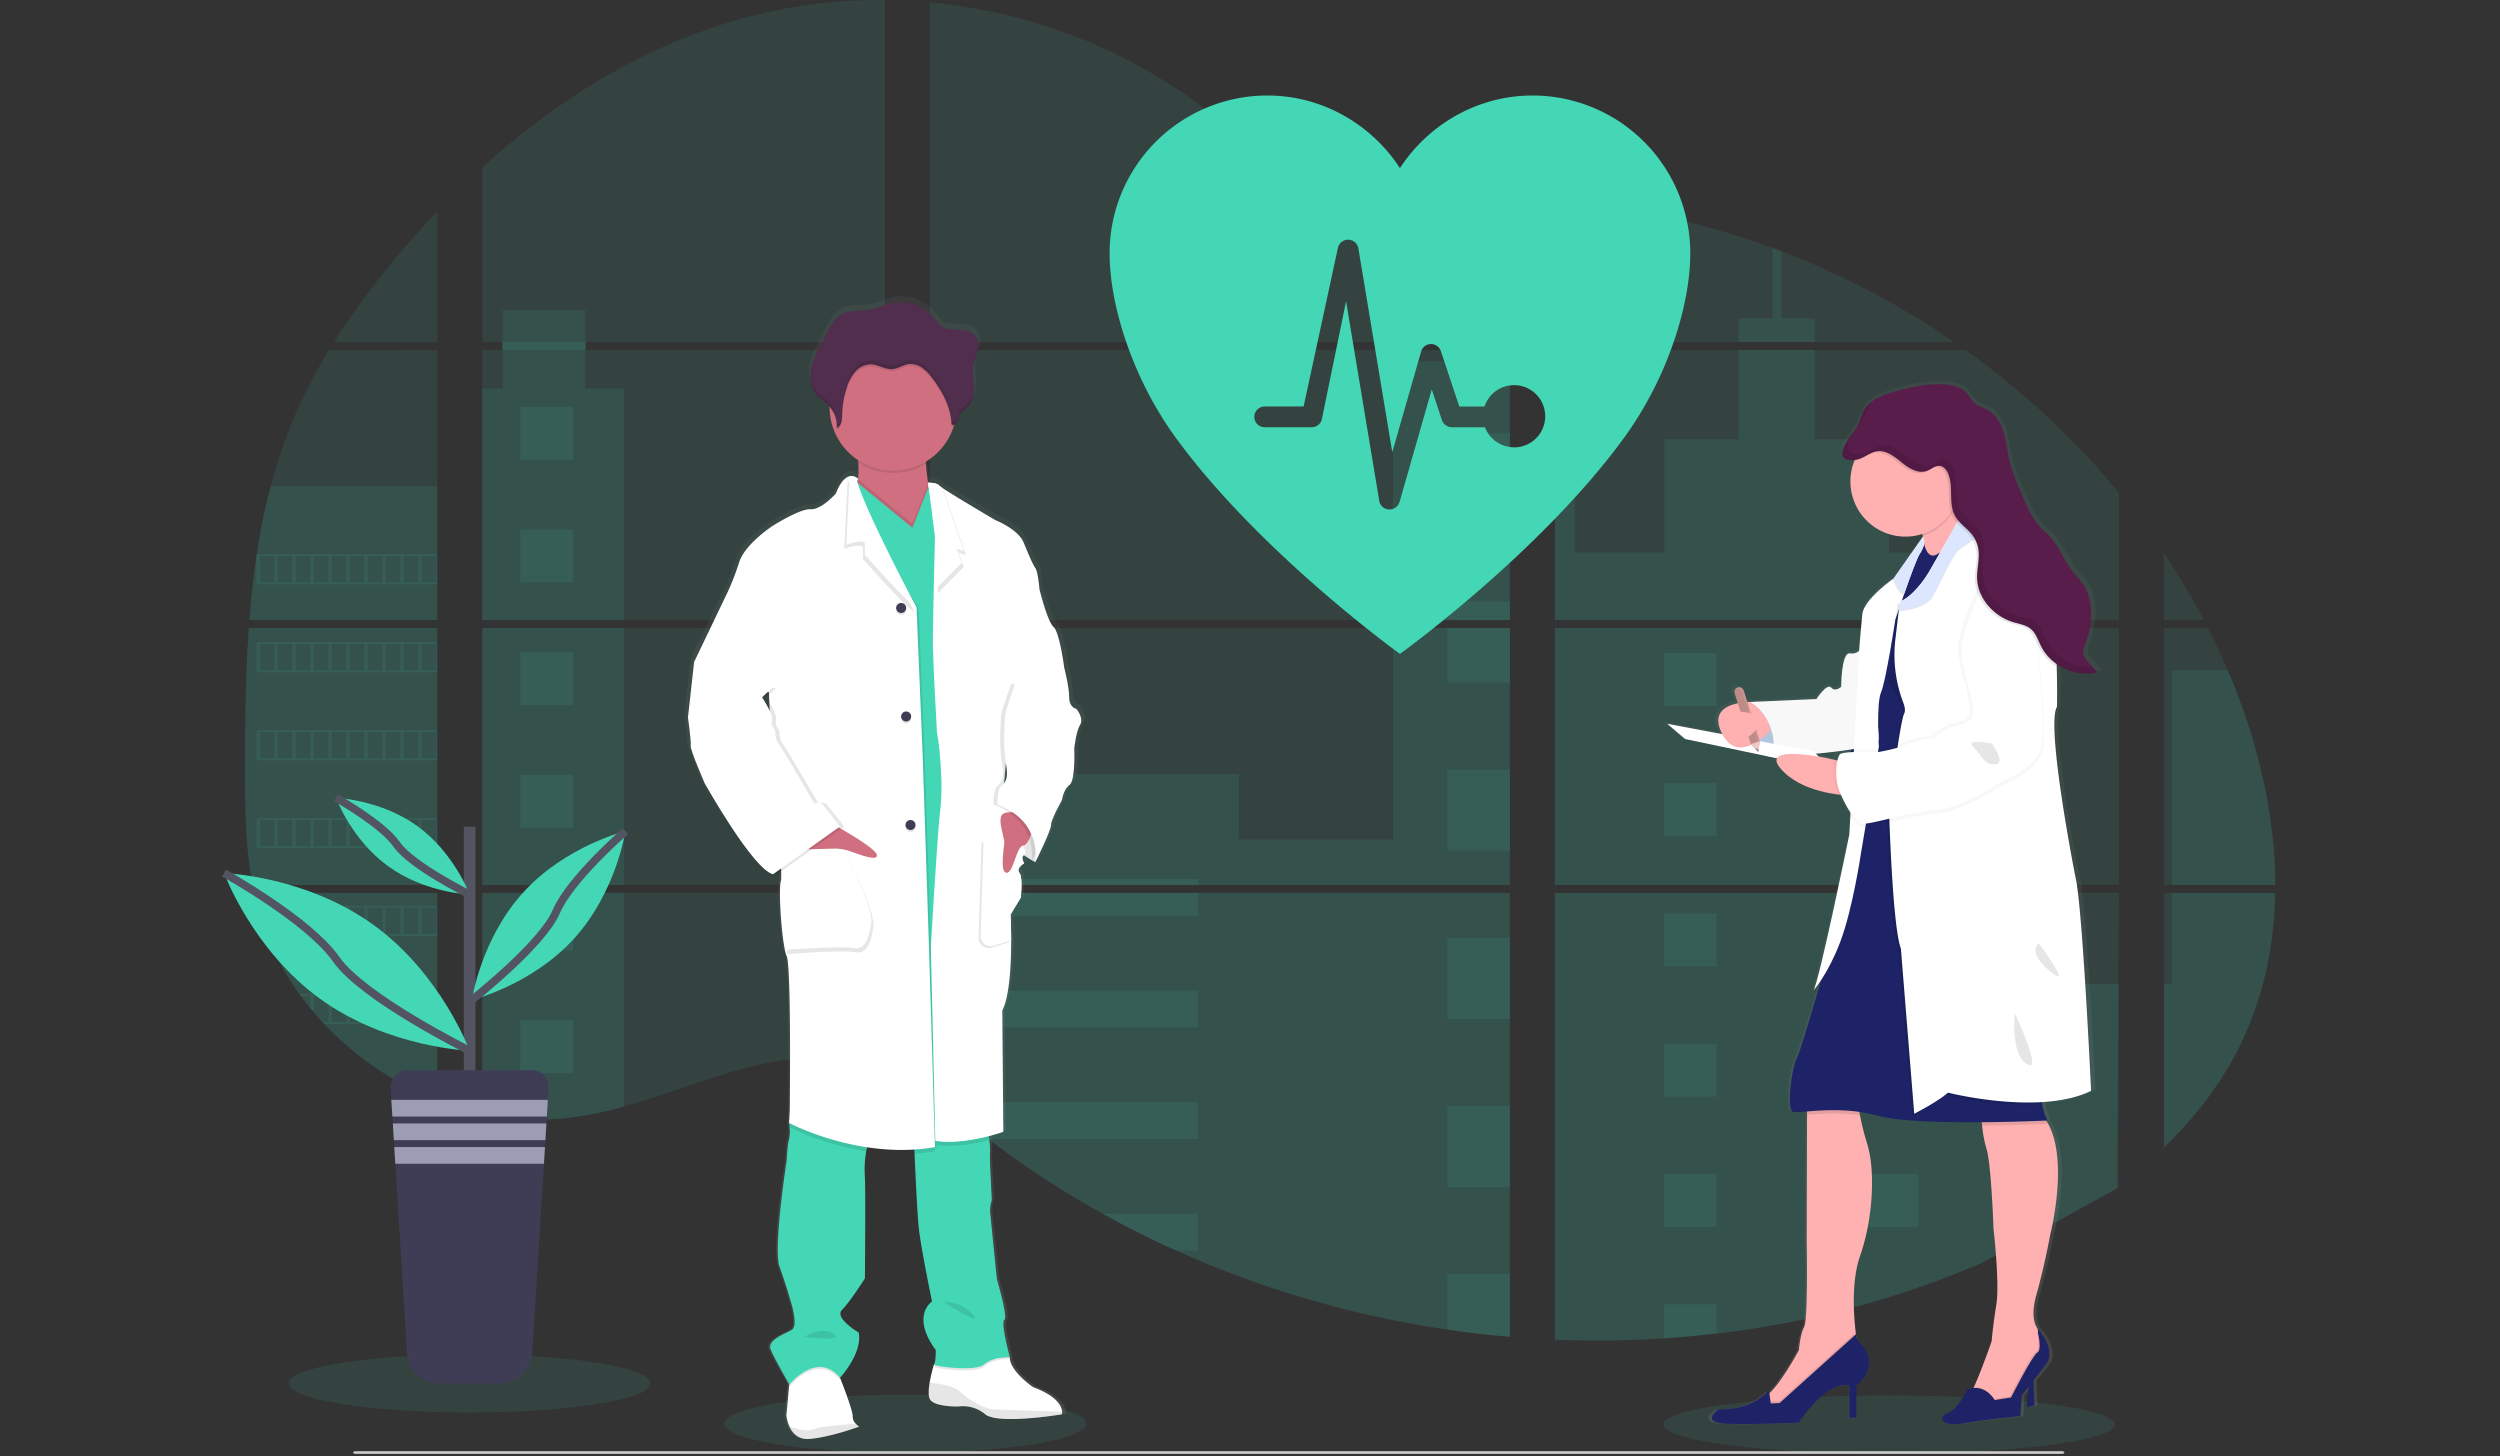 <svg width="927" height="540" fill="none" xmlns="http://www.w3.org/2000/svg"><rect width="100%" height="100%" fill="#333333" stroke="none"/><path opacity=".1" d="M335.712 538.697c37.056 0 67.098-4.824 67.098-10.778 0-5.951-30.042-10.775-67.098-10.775-37.057 0-67.097 4.824-67.097 10.775 0 5.954 30.04 10.778 67.097 10.778zM700.454 539c46.241 0 83.727-4.825 83.727-10.776 0-5.953-37.486-10.778-83.727-10.778-46.243 0-83.726 4.825-83.726 10.778 0 5.951 37.483 10.776 83.726 10.776zM92.265 232.89h69.886v95.254h-64.77c-.172.977-.337 1.961-.516 2.948h65.286v76.82c-.117-.036-.22-.077-.331-.117a127.57 127.57 0 0 1-5.509-2.329l-1.17-.53a138.636 138.636 0 0 1-5.509-2.755 72.763 72.763 0 0 1-1.914-1.045 114.617 114.617 0 0 1-27.462-21.457c-.234-.229-.454-.47-.688-.688a115.337 115.337 0 0 1-3.271-3.693l-1.171-1.375a121.288 121.288 0 0 1-3.642-4.71c-.173-.236-.338-.47-.517-.69a102.503 102.503 0 0 1-11.844-21.415c-.096-.228-.179-.474-.268-.69a92.201 92.201 0 0 1-2.514-7.366 55.655 55.655 0 0 1-.881-3.148 17.648 17.648 0 0 1-.255-.936c-3.911-15.266-4.373-31.125-4.373-46.872v-5.51c0-6.369.076-12.779.187-19.184 0-1.659.068-3.313.103-4.98.096-4.226.234-8.455.413-12.683.041-1.177.096-2.348.158-3.519 0-.675.035-1.349.104-2.024.165-2.452.303-4.882.468-7.306zM162.151 126.832h-38.334a290.553 290.553 0 0 1 20.389-28.068 356.575 356.575 0 0 1 17.945-20.382v48.45zM162.153 129.779v100.164H92.487c0-.289.048-.585.069-.875.062-.791.124-1.583.193-2.368.075-.923.158-1.852.247-2.755.09-.902.186-2.003.29-3.002.103-.998.2-2.011.316-3.009.117-.999.22-1.997.345-2.989.124-.991.234-1.997.365-2.988.103-.827.213-1.646.323-2.472.159-1.164.324-2.335.503-3.492 0-.172.048-.351.076-.516a238.141 238.141 0 0 1 5.13-25.148 185.878 185.878 0 0 1 8.642-25.478 191.221 191.221 0 0 1 13-25.037l40.167-.035zM178.836 232.882v95.261h149.268v-95.261H178.836zm0 98.201v81.807c.854.178 1.701.35 2.541.495 1.143.22 2.279.421 3.443.591.22.035.448.071.689.091.454.076.922.137 1.377.198 1.15.16 2.293.289 3.443.393.544.056 1.095.104 1.645.145l1.329.104c.724.055 1.44.096 2.149.116.441 0 .881.041 1.336.056H201.697c.593 0 1.185 0 1.77-.056h.042c.406 0 .819 0 1.232-.055.115.007.23.007.344 0 .345 0 .689 0 1.02-.049h.241l2.306-.177c.758-.069 1.522-.16 2.293-.241l1.57-.188a136.956 136.956 0 0 0 18.902-4.02c13.924-3.884 27.545-9.318 41.461-13.298 17.993-5.129 37.873-7.65 55.26-1.377v-64.535H178.836zm149.268-204.252V.011A191.888 191.888 0 0 0 279.606 5.7c-37.797 9.496-71.711 30.092-100.77 56.396v64.729h7.492v2.94h-7.492v100.178h149.268V129.771H217.088v-2.94h111.016zM519.83 83.993c-9.35-.33-18.647-3.291-27.054-7.864-16.079-8.745-28.922-22.249-43.272-33.645C419.688 18.748 382.709 4.425 344.774.872v125.959h213.088l.53-.558-38.562-42.28zm19.413-3.443 20.582 22.586V74.628c-6.892.854-12.932 2.885-20.554 5.894l-.028.028zm20.582 352.653v-102.12h-43.856c-.119-.433-.236-.875-.373-1.316.129.441.241.883.365 1.316h-171.16v73.852a145.956 145.956 0 0 1 4.823 3.759c1.714 1.378 3.406 2.831 5.108 4.257l1.715 1.418a83.45 83.45 0 0 0 2.478 2.024 266.467 266.467 0 0 0 5.008 3.967c.832.688 1.687 1.309 2.534 1.956a344.639 344.639 0 0 0 42.438 27.756 410.304 410.304 0 0 0 10.045 5.38 430.014 430.014 0 0 0 6.791 3.402 329.311 329.311 0 0 0 10.329 4.82 379.312 379.312 0 0 0 100.535 29.285 371.109 371.109 0 0 0 23.212 2.686v-62.449h.69l-.682.007zM344.801 129.771v100.171h215.052V129.771H344.801zm0 103.111v95.261h215.052v-95.261H344.801zM576.544 74.504v31.8l26.269-28.825a287.726 287.726 0 0 0-26.269-3.01v.035zm0 158.412v95.227h209.161v-95.261l-209.161.034zm208.398 207.847.735-109.68H576.544v165.656c13.472.568 26.964.406 40.421-.482h.234a333.762 333.762 0 0 0 19.192-1.763h.144a353.377 353.377 0 0 0 98.607-26.31m90.896-219.616a220.328 220.328 0 0 0-2.438-5.509c-1.557-3.443-3.201-6.789-4.896-10.136h-16.32v95.22h41.261c-.021-26.967-6.844-54.509-17.587-79.609l-.02.034zm-23.654 82.551v94.338c11.622-11.144 21.442-23.888 28.514-38.458 8.505-17.546 12.396-36.546 12.714-55.895l-41.228.015zm0-125.96v24.79h14.791a268.72 268.72 0 0 0-14.771-24.825l-.02.035zM660.532 93.193c-1.088-.414-2.176-.834-3.27-1.24a298.491 298.491 0 0 0-35.333-10.618l-40.2 44.119-.771.819.517.565h143.077a306.07 306.07 0 0 0-64-33.68l-.02.035zm68.213 36.612H579.476l-2.932 2.686v97.451h209.189v-47.204a297.958 297.958 0 0 0-56.968-52.967l-.02.034z" fill="#44D7B6"/><path opacity=".1" d="M162.153 180.301v49.641H92.487c0-.289.048-.585.069-.875.062-.792.124-1.583.193-2.368.075-.923.158-1.853.247-2.755.09-.902.186-2.004.29-3.002.103-.998.2-2.011.316-3.009.117-.999.22-1.997.345-2.989.124-.991.234-1.997.365-2.988.103-.827.213-1.646.323-2.472.159-1.164.324-2.335.503-3.492 0-.172.048-.351.076-.516a238.141 238.141 0 0 1 5.13-25.148l61.809-.027zM92.265 232.89h69.886v95.254h-64.77c-.172.977-.337 1.961-.516 2.948h65.286v76.82c-.117-.036-.22-.077-.331-.117a127.57 127.57 0 0 1-5.509-2.329l-1.17-.53a138.636 138.636 0 0 1-5.509-2.755 72.763 72.763 0 0 1-1.914-1.045 114.617 114.617 0 0 1-27.462-21.457c-.234-.229-.454-.47-.688-.688a115.337 115.337 0 0 1-3.271-3.693l-1.171-1.375a121.288 121.288 0 0 1-3.642-4.71c-.173-.236-.338-.47-.517-.69a102.503 102.503 0 0 1-11.844-21.415c-.096-.228-.179-.474-.268-.69a92.201 92.201 0 0 1-2.514-7.366 55.655 55.655 0 0 1-.881-3.148 17.648 17.648 0 0 1-.255-.936c-3.911-15.266-4.373-31.125-4.373-46.872v-5.51c0-6.369.076-12.779.187-19.184 0-1.659.068-3.313.103-4.98.096-4.226.234-8.455.413-12.683.041-1.177.096-2.348.158-3.519 0-.675.035-1.349.104-2.024.165-2.452.303-4.882.468-7.306zM231.383 144.115v85.828h-52.547v-85.828h7.492v-29.058h30.753v29.058h14.302zM231.383 232.883h-52.54v95.253h52.54v-95.253zM178.836 331.091h52.547v79.189a137.114 137.114 0 0 1-18.902 4.013l-1.57.192c-.771.092-1.536.168-2.293.241-.758.077-1.542.132-2.307.181h-.241c-.33 0-.688.04-1.012.048h-.351c-.413 0-.827.04-1.24.056-.585.032-1.17.04-1.77.048h-4.875l-1.329-.048c-.688 0-1.432-.077-2.148-.125l-1.322-.096-1.646-.152a69.001 69.001 0 0 1-3.443-.394l-1.377-.192-.689-.097a96.444 96.444 0 0 1-3.443-.591c-.847-.144-1.687-.324-2.541-.494l-.048-81.779zM559.861 133.979h-43.325v95.956h43.325v-95.956zM559.859 232.883v95.261H344.802v-41.089h114.55v24.238h57.173v-78.41h43.334zM560.541 433.225h-.687v62.49a383.776 383.776 0 0 1-23.208-2.679 379.263 379.263 0 0 1-100.575-29.349 361.544 361.544 0 0 1-27.16-13.619 346.9 346.9 0 0 1-42.446-27.758 369.475 369.475 0 0 1-10.004-7.948c-2.281-1.879-4.546-3.807-6.839-5.679a151.729 151.729 0 0 0-4.82-3.767v-73.824h171.152a64.972 64.972 0 0 0-.357-1.317c.129.434.253.876.37 1.317h43.887v102.092c.233.005.459.025.687.041zM672.861 126.831h-28.233v-8.773h12.655V91.926c1.099.4 2.192.81 3.28 1.232v24.9h12.298v8.773zM740.881 229.942H602.279l.048.034-.063-.034h-25.712v-95.956h7.285v70.925h33.294v-42.004h27.505v-33.129h28.23v33.156h27.505v42.005h40.51v25.003zM576.552 232.883v95.262h164.329v-95.262H576.552zm208.936 207.391.226-75.401h-44.833v-33.74H576.552V496.74c13.472.566 26.967.406 40.422-.482h.233a332.869 332.869 0 0 0 19.192-1.763h.145a353.386 353.386 0 0 0 98.607-26.31M805.311 331.091h38.334c-.337 19.342-4.221 38.341-12.716 55.887-7.072 14.576-16.899 27.322-28.51 38.458v-60.598h2.892v-33.747zM843.665 328.145h-38.354v-79.61h20.755c10.743 25.1 17.566 52.643 17.599 79.61z" fill="#44D7B6"/><path opacity=".1" d="M559.869 160.654h-23.213v30.085h23.213v-30.085zM559.869 223.016h-23.213v6.927h23.213v-6.927zM559.869 232.883h-23.213v20.21h23.213v-20.21zM559.869 285.373h-23.213v30.085h23.213v-30.085zM559.869 347.734h-23.213v30.085h23.213v-30.085zM559.861 433.184c.233 0 .462 0 .687.04h-.687v6.989h-23.205v-30.12h23.205v23.091zM559.861 472.44v23.239A380.217 380.217 0 0 1 536.656 493v-20.56h23.205zM444.284 325.932h-99.482v2.212h99.482v-2.212zM444.284 331.085h-99.482v8.47h99.482v-8.47zM444.284 367.317h-99.482v13.622h99.482v-13.622zM444.277 408.702v13.622h-77.812a347.204 347.204 0 0 1-10.012-7.947c-2.278-1.88-4.538-3.808-6.836-5.675h94.66zM444.279 450.081v13.606h-8.216a365.828 365.828 0 0 1-27.15-13.626l35.366.02zM636.564 242.116h-19.583v19.583h19.583v-19.583zM212.53 150.871h-19.584v19.584h19.584v-19.584zM212.53 196.359h-19.584v19.584h19.584v-19.584zM212.53 241.848h-19.584v19.585h19.584v-19.585zM212.53 287.329h-19.584v19.585h19.584v-19.585zM212.53 332.819h-19.584v19.583h19.584v-19.583zM212.53 378.309h-19.584v19.582h19.584v-19.582zM711.327 242.116h-19.586v19.583h19.586v-19.583zM636.564 290.422h-19.583v19.585h19.583v-19.585zM711.327 290.422h-19.586v19.585h19.586v-19.585zM636.564 338.719h-19.583v19.585h19.583v-19.585zM711.327 338.719h-19.586v19.585h19.586v-19.585zM636.564 387.025h-19.583v19.586h19.583v-19.586zM711.327 387.025h-19.586v19.586h19.586v-19.586zM636.564 435.332h-19.583v19.583h19.583v-19.583zM711.327 435.332h-19.586v19.583h19.586v-19.583zM616.981 496.256v-12.627h19.575v10.831l-19.575 1.796zM95.13 205.462v11.203h67.021v-11.203H95.13zm6.679 10.501h-5.467v-9.812h5.509l-.042 9.812zm6.673 0h-5.509v-9.812h5.509v9.812zm6.659 0h-5.509v-9.812h5.509v9.812zm6.672 0h-5.502v-9.812h5.509l-.007 9.812zm6.666 0h-5.509v-9.812h5.509v9.812zm6.672 0h-5.508v-9.812h5.508v9.812zm6.673 0h-5.509v-9.812h5.509v9.812zm6.666 0h-5.509v-9.812h5.509v9.812zm6.665 0h-5.509v-9.812h5.509v9.812zm6.666 0h-5.509v-9.812h5.509v9.812zM95.13 238.062v11.203h67.021v-11.203H95.13zm6.679 10.494h-5.467v-9.785h5.509l-.042 9.785zm6.673 0h-5.509v-9.785h5.509v9.785zm6.659 0h-5.509v-9.785h5.509v9.785zm6.672 0h-5.502v-9.785h5.509l-.007 9.785zm6.666 0h-5.509v-9.785h5.509v9.785zm6.672 0h-5.508v-9.785h5.508v9.785zm6.673 0h-5.509v-9.785h5.509v9.785zm6.666 0h-5.509v-9.785h5.509v9.785zm6.665 0h-5.509v-9.785h5.509v9.785zm6.666 0h-5.509v-9.785h5.509v9.785zM95.13 270.674v11.222h67.021v-11.222H95.13zm6.679 10.494h-5.467v-9.792h5.509l-.042 9.792zm6.673 0h-5.509v-9.792h5.509v9.792zm6.659 0h-5.509v-9.792h5.509v9.792zm6.672 0h-5.502v-9.792h5.509l-.007 9.792zm6.666 0h-5.509v-9.792h5.509v9.792zm6.672 0h-5.508v-9.792h5.508v9.792zm6.673 0h-5.509v-9.792h5.509v9.792zm6.666 0h-5.509v-9.792h5.509v9.792zm6.665 0h-5.509v-9.792h5.509v9.792zm6.666 0h-5.509v-9.792h5.509v9.792zM95.13 303.285v11.189h67.021v-11.189H95.13zm6.679 10.494h-5.467v-9.799h5.509l-.042 9.799zm6.673 0h-5.509v-9.799h5.509v9.799zm6.659 0h-5.509v-9.799h5.509v9.799zm6.672 0h-5.502v-9.799h5.509l-.007 9.799zm6.666 0h-5.509v-9.799h5.509v9.799zm6.672 0h-5.508v-9.799h5.508v9.799zm6.673 0h-5.509v-9.799h5.509v9.799zm6.666 0h-5.509v-9.799h5.509v9.799zm6.665 0h-5.509v-9.799h5.509v9.799zm6.666 0h-5.509v-9.799h5.509v9.799zM95.418 335.891c.269 1.052.572 2.108.889 3.145v-2.443h5.509v9.792h-2.948c.09.228.18.474.269.687h63.014v-11.181H95.418zm13.084 10.494h-5.509v-9.792h5.509v9.792zm6.659 0h-5.509v-9.792h5.509v9.792zm6.672 0h-5.522v-9.792h5.508l.014 9.792zm6.666 0h-5.509v-9.792h5.509v9.792zm6.672 0h-5.508v-9.792h5.508v9.792zm6.673 0h-5.509v-9.792h5.509v9.792zm6.665 0h-5.508v-9.792h5.508v9.792zm6.666 0h-5.509v-9.792h5.509v9.792zm6.666 0h-5.509v-9.792h5.509v9.792zM110.981 368.501c.173.221.338.469.517.69h3.643v4.703c.392.467.778.936 1.177 1.377v-6.108h5.509v9.824h-2.231c.22.229.434.47.689.69h41.887v-11.176h-51.191zm17.498 10.486h-5.509v-9.783h5.509v9.783zm6.672 0h-5.509v-9.783h5.509v9.783zm6.673 0h-5.509v-9.783h5.509v9.783zm6.665 0h-5.508v-9.783h5.508v9.783zm6.666 0h-5.509v-9.783h5.509v9.783zm6.666 0h-5.509v-9.783h5.509v9.783zM147.746 401.107c.627.358 1.267.688 1.914 1.046v-.343h5.509v3.097l1.171.546v-3.643h5.509v5.956c.105.053.216.094.33.124v-6.783h-14.433zM515.597 329.77c.129.439.241.88.365 1.314a27.254 27.254 0 0 0-.365-1.314zM186.355 126.811v2.94h30.76v-2.94h-30.76zM515.597 329.77c.129.439.241.88.365 1.314a27.254 27.254 0 0 0-.365-1.314zm0 0c.129.439.241.88.365 1.314a27.254 27.254 0 0 0-.365-1.314z" fill="#44D7B6"/><path d="M400.594 261.445s-2.715-.377-2.715-4.33c0-3.953-1.94-11.335-1.94-11.335 0-.035-1.682-12.856-4-14.894-2.321-2.039-5.305-14.007-5.305-14.007s-.509-6.493-1.547-7.891c-1.04-1.398-2.445-4.82-4.518-9.702-2.072-4.883-10.714-8.263-10.714-8.263s-15.626-9.063-20.053-12.017a6.748 6.748 0 0 1-1.123-.847c-.771-1.012-4.13-1.032-4.13-1.032-.353-2.218-.69-4.766-.799-7.072 0-.248 0-.496-.036-.744a23.813 23.813 0 0 0 10.474-12.96c.084-.261.152-.537.229-.798a2.228 2.228 0 0 0 1.341-1.212c.399-.889.406-1.928.904-2.755.578-.978 1.679-1.501 2.546-2.238 2.189-1.859 2.755-4.992 2.651-7.843-.068-2.307-.441-4.634-.297-6.927l.043-.578c.041-.345.089-.689.15-1.02.337-1.707 1.076-3.319 1.489-5.013.414-1.694.454-3.601-.51-5.061-1.413-2.141-4.353-2.568-6.935-2.789-2.925-.248-5.543.076-7.415-2.355a26.58 26.58 0 0 0-2.947-3.56c-.386-.358-4.132-2.644-4.132-2.796a16.742 16.742 0 0 0-11.672-.895c-1.942.565-3.773 1.488-5.743 1.949-4.248 1.005-9.138-.082-12.746 2.348-2.011 1.377-3.216 3.567-4.345 5.702a445.61 445.61 0 0 1-2.796 5.268c-1.521 2.885-3.071 5.818-3.711 9.013-.135.696-.218 1.4-.248 2.107v1.123c0 .241 0 .475.041.688.042.214.035.283.055.428.021.144.055.468.097.688.041.22.124.606.206.909.035.131.083.255.124.379.069.234.152.461.241.688.048.117.097.241.152.358.103.241.227.476.351.689.055.096.096.186.151.275.192.321.404.629.634.923 1.474 1.839 3.643 3.009 5.247 4.731V149.548a23.567 23.567 0 0 0 10.728 19.246c0 .262.035.531.049.792a39.405 39.405 0 0 1-.076 6.136 2.882 2.882 0 0 0-2.286-1.019 3.308 3.308 0 0 0-.882.075l-.062-.048v.062c-1.515.372-3.381 1.949-5.164 6.432 0 0-5.426 6.114-9.558 5.86-4.132-.255-14.591 6.362-14.591 6.362s-10.205 6.625-12.395 13.373a94.41 94.41 0 0 1-4.393 11.21l-12.616 25.995-2.327 20.623s1.288 9.172 1.033 10.57c-.255 1.398 5.295 14.007 5.295 14.007s18.338 32.218 25.83 33.872l.537-.378c.32.167.66.294 1.012.378l1.542-1.088a16.74 16.74 0 0 1-.117 3.635c-1.033 3.183.386 23.943 2.19 28.012 1.804 4.071 1.164 57.429 1.164 57.429l-.255 4.711s0 .152.062.413l-.062 1.117.186.096c.193 1.494.13 3.008-.186 4.482-.647 2.065-.909 7.904-.909 7.904s-5.158 32.972-2.713 39.595c2.445 6.626 4.524 13.883 4.524 13.883s2.582 8.264.124 9.675c-2.458 1.413-9.448 3.779-8.008 7.224 1.308 3.181 6.273 11.707 7.01 12.952l-.062.655-1.013 10.968a13.8 13.8 0 0 0 1.164 4.188c1.109 2.389 3.264 4.868 7.361 4.599a38.776 38.776 0 0 0 2.259-.233c7.499-1.008 16.733-4.353 16.733-4.353a6.86 6.86 0 0 1-1.309-1.081 3.775 3.775 0 0 1-1.149-2.755c.11-1.996-3.629-11.514-4.559-13.855-.145-.337-.22-.53-.22-.53s8.524-8.911 7.106-16.808c0 0-9.434-5.509-6.328-8.533 3.105-3.021 8.655-11.704 8.655-11.704s.255-32.469 0-37.317a40.135 40.135 0 0 1 .476-10.073c.103-.504.227-.992.358-1.473 4.295.639 8.63.969 12.973.984 1.585 0 3.196 0 4.819-.097 0 .459.023.954.064 1.487.357 8.044 1.024 22.145 1.57 27.385.771 7.514 5.032 27.759 5.032 27.759s-8.132 5.218 1.418 18.081c0 0 0 4.662-.631 5.337a58.407 58.407 0 0 0-1.634 6.722c-.398 2.423-.563 4.876.084 6.149 1.55 3.044 10.844 2.795 10.844 2.795l.228-.04a13.284 13.284 0 0 1 5.218.497c1.69.507 3.26 1.35 4.622 2.471 3.533 2.836 16.94 1.59 24.197.687 2.844-.358 4.746-.687 4.746-.687.091-.322.124-.66.096-.992-.076-1.783-1.473-5.695-10.95-9.188 0 0-8.909-5.989-8.785-11.209h-1.22c.751-.041 1.233 0 1.233 0s-3.49-12.739-2.065-13.772c1.423-1.032-2.846-15.149-2.846-15.149s-2.443-23.689-2.575-25.348c.005-1.423.221-2.839.642-4.201l-.642-12.985s-.124-4.32 0-5.723a28.252 28.252 0 0 0-.296-3.642c-.061-.482-.122-.987-.193-1.482 3.341-.847 5.509-1.631 5.509-1.631l-.385-45.208c2.838-5.507 3.361-17.594 3.346-26.165 0-5.51-.246-9.586-.246-9.586l3.876-6.329s.895-7.574-.523-9.233c-.626-.751-.345-1.53.173-2.169.266-.213.55-.406.844-.579 0 0-.04-.063-.089-.152.272-.225.559-.431.86-.614 0 0-1.374-2.133-.144-3.036 1.159.786 2.191 1.377 2.975 1.859-.056.503-.109.792-.109.792l.33-.688 1.22.688s6.073-12.097 5.941-13.881c-.129-1.783 4.132-9.296 4.132-9.296s.518-3.945 2.844-5.599c2.328-1.651 1.803-13.627 1.803-13.627s.65-6.24 2.197-8.787c1.55-2.546-1.41-5.984-1.41-5.984zm-116.209-5.309.117 2.884-1.184-1.905 1.067-.979z" fill="url(#a)"/><path d="m385.417 313.394-1.487 6.337s-11.915-6.081-14.063-13.807c-2.149-7.727 3.594-10.659 3.594-10.659l11.101 4.703.855 13.426z" fill="#fff"/><path opacity=".1" d="m385.417 313.394-1.487 6.337s-11.915-6.081-14.063-13.807c-2.149-7.727 3.594-10.659 3.594-10.659l11.101 4.703.855 13.426z" fill="#000"/><path d="M318.56 529.001s-11.018 4.051-18.593 4.558c-4.021.269-6.135-2.194-7.223-4.571a13.847 13.847 0 0 1-1.136-4.165l.985-10.915.523-5.812 16.092-4.18 2.28 6.968.213.53c.916 2.329 4.586 11.796 4.476 13.772a3.751 3.751 0 0 0 1.129 2.722c.37.416.791.783 1.254 1.093zM393.817 523.449a2.81 2.81 0 0 1-.096.987s-23.566 3.932-28.385 0a12.75 12.75 0 0 0-4.65-2.501 12.723 12.723 0 0 0-5.266-.406s-9.117.248-10.639-2.755c-.634-1.261-.469-3.703-.076-6.113.401-2.26.934-4.493 1.598-6.687l.366-.289 2.169-1.743 25.394-.751h.193c-.125 5.193 8.622 11.149 8.622 11.149 9.289 3.442 10.659 7.333 10.77 9.109z" fill="#fff"/><path opacity=".1" d="M393.818 523.45c.022.333-.013.668-.104.987 0 0-23.558 3.932-28.378 0a12.758 12.758 0 0 0-9.908-2.907s-9.124.249-10.639-2.755c-.634-1.265-.476-3.703-.083-6.113 3.513.35 9.056 1.225 11.232 3.31 3.29 3.176 8.868 6.345 12.29 6.591 2.679.172 18.703.682 25.59.887zM318.561 529s-11.018 4.051-18.592 4.558c-4.022.269-6.136-2.194-7.217-4.578 2.803.943 6.693 1.935 8.738 1.027 2.424-1.076 11.018-1.771 15.838-2.068.367.404.781.759 1.233 1.061z" fill="#000"/><path d="M334.906 202.709c-9.089-3.533-20.782-15.205-17.862-20.658a12.209 12.209 0 0 0 1.136-4.38 39.94 39.94 0 0 0 .082-6.197 84.738 84.738 0 0 0-1.218-10.081s28.377.64 26.723 4.82c-.482 1.226-.558 3.353-.426 5.736.132 2.382.475 5.075.835 7.354.494 3.126.989 5.509.989 5.509s-1.735 2.431-2.752 2.562c-1.02.13 5.535 20.368-7.507 15.335z" fill="#CF6F80"/><path opacity=".1" d="m311.682 511.414-.214.236c-8.484-10.26-18.744 2.527-18.744 2.527l-.151-.269.523-5.812 16.093-4.18 2.279 6.968.214.53zM374.433 503.916s-6.197-.132-9.502 2.788c-3.306 2.919-19.281.634-18.591 0a2.3 2.3 0 0 0 .357-1.045l2.169-1.743 25.394-.751c.097.462.173.751.173.751z" fill="#000"/><path d="M322.237 423.341a19.278 19.278 0 0 0-1.047 3.534 40.461 40.461 0 0 0-.475 10.024c.255 4.823 0 37.124 0 37.124s-5.446 8.615-8.483 11.651c-3.037 3.036 6.197 8.49 6.197 8.49 1.378 7.851-6.968 16.719-6.968 16.719-8.484-10.261-18.744 2.534-18.744 2.534s-5.578-9.639-6.969-13.084c-1.391-3.442 5.447-5.824 7.85-7.222 2.404-1.397-.117-9.641-.117-9.641s-2.031-7.222-4.441-13.812c-2.41-6.591 2.658-39.394 2.658-39.394s.262-5.827.888-7.859c.316-1.466.379-2.975.186-4.462-.041-.502-.09-.923-.124-1.205a5.331 5.331 0 0 0-.062-.413l.096-.165 3.444-6.418s27.764 9.558 26.111 13.599zM374.433 503.159s-6.197-.132-9.503 2.752c-3.305 2.887-19.281.634-18.593 0 .69-.632.634-5.322.634-5.322-9.37-12.795-1.377-17.987-1.377-17.987s-4.186-20.141-4.944-27.612c-.53-5.22-1.185-19.245-1.535-27.256-.152-3.442-.241-5.811-.241-5.811l7.656-1.543.986-.2 18.467-3.703s.51 3.442.855 6.26c.17 1.202.269 2.412.289 3.627-.124 1.378 0 5.688 0 5.688l.627 12.926a14.578 14.578 0 0 0-.627 4.181c.124 1.643 2.527 25.209 2.527 25.209s4.18 14.06 2.754 15.073c-1.425 1.012 2.025 13.718 2.025 13.718z" fill="#44D7B6"/><path opacity=".1" d="M343.77 166.213c-.482 1.226-.558 3.353-.429 5.736a23.588 23.588 0 0 1-25.078-.468 84.65 84.65 0 0 0-1.219-10.088s28.377.626 26.726 4.82z" fill="#000"/><path d="M354.738 150.994a23.332 23.332 0 0 1-1.157 7.306 23.566 23.566 0 0 1-40.042 8.308 23.563 23.563 0 0 1-5.914-15.049v-.565a23.559 23.559 0 0 1 14.45-22.134 23.554 23.554 0 0 1 25.913 5.212 23.539 23.539 0 0 1 5.081 7.781 23.596 23.596 0 0 1 1.677 9.141h-.008z" fill="#CF6F80"/><path opacity=".1" d="M334.906 202.708c-9.089-3.532-20.782-15.204-17.862-20.658a12.198 12.198 0 0 0 1.136-4.379l12.443 10.225 7.698 6.315 5.855-14.901c.494 3.126.989 5.508.989 5.508s-1.735 2.431-2.752 2.562c-1.02.131 5.535 20.362-7.507 15.328z" fill="#000"/><path d="m367.087 247.901-10.393 174.561-13.551.887-35.091-101.217 5.757-120.167 1.212-25.389 15.604 12.815 7.704 6.314 6.027-15.335 11.202 9.765 11.529 57.766z" fill="#44D7B6"/><path opacity=".1" d="M322.237 423.341a19.255 19.255 0 0 0-1.047 3.534 99.89 99.89 0 0 1-28.411-8.876l-.186-.097.062-1.108.034-.578 3.443-6.418s27.758 9.502 26.105 13.543zM346.69 426.903a69.749 69.749 0 0 1-7.615.868c-.152-3.443-.241-5.812-.241-5.812l7.658-1.542.198 6.486zM366.797 422.771c-4.895 1.274-12.457 2.707-19.227 1.811l-.097-4.365 18.469-3.706s.51 3.409.855 6.26z" fill="#000"/><path opacity=".1" d="M347.448 425.381c-28.234 4.82-54.091-9-54.091-9l.248-4.683s.641-53.084-1.136-57.153c-1.777-4.071-3.161-24.707-2.155-27.875 1.005-3.168-3.671-50.667-3.671-50.667l-.757-19.281-27.723-11.231 12.395-25.836a93.357 93.357 0 0 0 4.311-11.156c2.155-6.707 12.16-13.296 12.16-13.296s10.26-6.583 14.316-6.336c4.056.248 9.372-5.825 9.372-5.825 3.925-10.006 7.478-5.475 7.478-5.475 0 .475 0 0-.193 1.481-1.377 10.983 22.27 45.688 22.607 46.301l2.253 54.855 2.278 69.418 2.308 75.759z" fill="#000"/><path d="M346.69 425.381c-28.233 4.82-54.097-9-54.097-9l.255-4.682s.64-53.085-1.144-57.153c-1.783-4.072-3.16-24.707-2.148-27.876 1.012-3.168-3.67-50.666-3.67-50.666l-.765-19.281-27.736-11.273 12.395-25.836a94.691 94.691 0 0 0 4.31-11.156c2.149-6.707 12.161-13.297 12.161-13.297s10.26-6.583 14.309-6.335c4.049.248 9.372-5.825 9.372-5.825 3.932-10.006 8.263-5.475 8.263-5.475 0 .475-.413.689-.193 1.481 3.03 10.653 21.512 45.688 21.849 46.301l2.28 54.853 2.278 69.418 2.281 75.802z" fill="#fff"/><path opacity=".1" d="M339.08 226.87c-3.037-1.267-19.122-19.632-19.122-19.632v-4.18c-.585-1.377-4.062-.537-6.886.427l1.212-25.388 1.377 1.143c3.016 10.645 23.069 47.017 23.419 47.63z" fill="#000"/><path d="M339.846 225.35c-3.044-1.267-19.13-19.632-19.13-19.632v-4.18c-.586-1.377-4.063-.537-6.886.427l1.218-25.389 1.378 1.143c3.023 10.646 23.082 47.025 23.42 47.631z" fill="#fff"/><path opacity=".1" d="M293.357 316.939c.379 0 19.632-2.024 19.632-2.024s11.658 22.924 10.894 28.502c-.765 5.578-2.149 10.514-6.838 9.639-4.69-.873-25.237.69-25.237.69l1.549-36.807z" fill="#000"/><path d="M292.593 315.418c.379 0 19.632-2.024 19.632-2.024s11.651 22.931 10.894 28.501c-.758 5.571-2.156 10.515-6.838 9.639-4.683-.872-25.238.69-25.238.69l1.55-36.806z" fill="#fff"/><path d="M307.101 304.654s17.67 9.497 18.049 12.397c.378 2.897-8.994-1.268-11.018-1.771a25.26 25.26 0 0 0-4.056-.634l-13.503.365 10.528-10.357z" fill="#CF6F80"/><path opacity=".1" d="M334.15 228.056a1.86 1.86 0 1 0 .001-3.719 1.86 1.86 0 0 0-.001 3.719z" fill="#000"/><path d="M334.15 227.298a1.86 1.86 0 1 0 0-3.72 1.86 1.86 0 0 0 0 3.72z" fill="#3F3D56"/><path opacity=".1" d="M337.573 308.539a1.859 1.859 0 1 0 0-3.717 1.859 1.859 0 0 0 0 3.717z" fill="#000"/><path d="M337.573 307.775a1.859 1.859 0 1 0 0-3.717 1.859 1.859 0 0 0 0 3.717z" fill="#3F3D56"/><path opacity=".1" d="M336.002 268.298a1.859 1.859 0 1 0 .002-3.718 1.859 1.859 0 0 0-.002 3.718z" fill="#000"/><path d="M336.002 267.538a1.859 1.859 0 1 0 .002-3.718 1.859 1.859 0 0 0-.002 3.718z" fill="#3F3D56"/><path d="M378.862 314.262s1.265 1.9 0 2.79c-1.269.888.124 3.036.124 3.036s-3.161 1.852-1.771 3.519c1.39 1.666.51 9.193.51 9.193l-3.8 6.293s.226 4.056.241 9.538c0 8.551-.505 20.574-3.285 26.056l.386 44.972s-13.313 4.863-24.453 3.382l-1.652-72.165s2.41-40.924 3.298-48.775c.52-4.074.73-8.183.634-12.29 0 0-.38-12.285-1.654-17.987 0 0-1.377-24.7-1.514-31.538-.064-3.271.109-12.815.302-21.891.213-9.922.454-19.28.454-19.28l-2.512-19.887s2.512-.255 3.27.757c.34.317.708.601 1.101.847 4.34 2.934 19.667 11.954 19.667 11.954s8.485 3.374 10.517 8.208c2.029 4.834 3.442 8.264 4.426 9.641.984 1.377 1.522 7.85 1.522 7.85s2.92 11.913 5.2 13.93c2.278 2.018 3.945 14.853 3.945 14.853l-20.141 15.837s-1.771 26.346-2.149 27.366c-.378 1.019 7.334 23.791 7.334 23.791z" fill="#fff"/><path d="M379.625 314.262s1.261 1.9 0 2.79c-1.26.888.117 3.036.117 3.036s-3.14 1.872-1.763 3.539c1.378 1.666.51 9.193.51 9.193l-3.8 6.293s.226 4.056.246 9.538c0 8.551-.502 20.575-3.282 26.056l.378 44.972s-13.333 4.863-24.459 3.382l-1.646-72.165s2.41-40.924 3.298-48.775a80.9 80.9 0 0 0 .626-12.29s-.378-12.285-1.646-17.987c0 0-1.377-24.7-1.522-31.538-.061-3.271.119-12.815.304-21.89.214-9.923.455-19.281.455-19.281l-3.318-20.156s3.318 0 4.081 1.027c.337.32.705.604 1.103.847 4.338 2.933 19.672 11.954 19.672 11.954s8.478 3.374 10.509 8.208c2.032 4.834 3.443 8.263 4.434 9.64.992 1.377 1.515 7.85 1.515 7.85s2.919 11.913 5.2 13.931c2.278 2.017 3.924 14.825 3.924 14.825L374.42 263.1s-1.77 26.346-2.156 27.363c-.386 1.02 7.361 23.799 7.361 23.799z" fill="#fff"/><path opacity=".1" d="m355.505 204.98 1.816 5.302-9.571 9.64c.213-9.916.454-19.281.454-19.281l-3.318-20.155s3.318 0 4.084 1.026c.335.32.703.602 1.101.84l8.14 23.482-2.706-.854z" fill="#000"/><path d="m354.738 203.458 1.827 5.303-9.571 9.64c.213-9.923.454-19.281.454-19.281l-3.325-20.155s3.325 0 4.081 1.026c.337.319.708.602 1.103.847l8.146 23.474-2.715-.854z" fill="#fff"/><path opacity=".1" d="M354.738 150.994a23.332 23.332 0 0 1-1.157 7.306.986.986 0 0 1-.743-.186c-.18-6.197-3.229-12.016-6.983-16.967a17.808 17.808 0 0 0-3.787-3.925 7.406 7.406 0 0 0-5.137-1.453c-2.065.282-3.89 1.687-5.977 1.866-2.754.227-5.219-1.68-7.953-1.776a7.813 7.813 0 0 0-5.846 2.713 16.038 16.038 0 0 0-3.133 5.812 33.966 33.966 0 0 0-1.749 10.026c-.035 1.927-.221 4.345-2.011 5.047a10.28 10.28 0 0 0-2.596-7.857l-.041-.041v-.565a23.559 23.559 0 0 1 14.45-22.134 23.554 23.554 0 0 1 25.913 5.212 23.539 23.539 0 0 1 5.081 7.781 23.596 23.596 0 0 1 1.677 9.141h-.008z" fill="#000"/><path d="M340.942 113.583a16.23 16.23 0 0 0-11.446-.895c-1.907.565-3.704 1.48-5.639 1.942-4.132.998-8.952-.083-12.498 2.334-1.97 1.377-3.154 3.553-4.256 5.667l-2.754 5.248c-1.501 2.871-3.016 5.791-3.643 8.951-.626 3.161-.248 6.7 1.756 9.241 1.46 1.853 3.615 3.016 5.199 4.759a10.322 10.322 0 0 1 2.589 7.849c1.797-.688 1.969-3.112 2.011-5.04a33.999 33.999 0 0 1 1.749-10.026 15.985 15.985 0 0 1 3.133-5.812 7.834 7.834 0 0 1 5.846-2.713c2.755.097 5.227 1.997 7.954 1.77 2.065-.172 3.897-1.584 5.975-1.859a7.384 7.384 0 0 1 5.14 1.453 17.685 17.685 0 0 1 3.779 3.925c3.76 4.951 6.811 10.755 6.989 16.967.778.571 1.9-.173 2.285-1.054.386-.881.401-1.914.891-2.754.563-.971 1.643-1.488 2.491-2.218 2.148-1.852 2.686-4.971 2.602-7.801-.081-2.831-.631-5.702-.096-8.484.324-1.708 1.055-3.305 1.453-4.992.401-1.687.449-3.581-.494-5.034-1.378-2.135-4.277-2.555-6.804-2.754-2.871-.248-5.441.069-7.272-2.349a26.382 26.382 0 0 0-2.892-3.539c-.365-.358-4.048-2.63-4.048-2.782z" fill="#512E4E"/><path opacity=".1" d="m266.097 258.794-7.196-13.304-2.279 20.526s1.267 9.119 1.012 10.517c-.254 1.398 5.192 13.929 5.192 13.929s17.993 32.048 25.341 33.702l24.824-17.739-6.583-8.361s-2.279-.888-2.851 0c0 0-12.223-21.029-13.49-22.551-1.267-1.522-1.019-4.558-1.019-4.558s-1.9-2.024-1.267-3.924c.634-1.903-3.67-8.493-3.67-8.493l3.925-3.668-21.939 3.924z" fill="#000"/><path d="m259.278 243.976-1.901 1.514-2.279 20.529s1.267 9.116 1.012 10.514c-.254 1.398 5.199 13.929 5.199 13.929s17.986 32.048 25.334 33.702l24.831-17.739-6.59-8.361s-2.279-.888-2.851 0c0 0-12.222-21.029-13.489-22.551-1.268-1.522-1.013-4.558-1.013-4.558s-1.9-2.024-1.267-3.924c.634-1.903-3.677-8.49-3.677-8.49l3.925-3.671-27.234-10.894z" fill="#fff"/><path opacity=".1" d="M377.216 324.393c1.377 1.671.51 9.185.51 9.185l-3.803 6.293s.228 4.064.241 9.538l-6.39 1.996a3.78 3.78 0 0 1-3.424-.601 3.783 3.783 0 0 1-1.499-3.138l1.101-35.538 14.91 5.702c-1.268.881.122 3.042.122 3.042s-3.161 1.846-1.768 3.521z" fill="#000"/><path d="M377.979 323.625c1.377 1.674.51 9.193.51 9.193l-3.8 6.293s.225 4.056.248 9.538l-6.509 2.032a3.749 3.749 0 0 1-1.748.112 3.712 3.712 0 0 1-3.071-3.775l1.108-35.65 14.916 5.703c-1.274.88.116 3.036.116 3.036s-3.145 1.852-1.77 3.518z" fill="#fff"/><path d="M382.918 306.687s-1.015 6.466-3.549 6.847c-2.531.378-3.668 10.458-6.197 10.101-2.526-.358-.852-9.373-.763-11.121.088-1.75-2.755-8.995-.627-10.639 2.128-1.646 8.863 0 8.863 0l2.273 4.812z" fill="#CF6F80"/><path opacity=".1" d="m388.308 256.894 4.779-9.641s1.902 7.348 1.902 11.272c0 3.924 2.656 4.31 2.656 4.31s2.915 3.445 1.377 5.951c-1.534 2.506-2.153 8.744-2.153 8.744s.502 11.907-1.778 13.553c-2.278 1.646-2.755 5.578-2.755 5.578s-4.186 7.471-4.054 9.246c.13 1.778-5.826 13.807-5.826 13.807s2.912-14.948-14.061-21.409c0 0-.132-5.073 1.136-6.466 1.266-1.39 3.242-2.024 2.004-9.053-1.24-7.032-.36-15.433-.36-17.12 0-1.687 3.803-12.209 3.803-12.209l13.33 3.437z" fill="#000"/><path d="m390.373 245.877 4.175 1.377s1.905 7.348 1.905 11.272c0 3.927 2.658 4.312 2.658 4.312s2.915 3.443 1.378 5.949c-1.535 2.506-2.149 8.746-2.149 8.746s.502 11.905-1.775 13.551c-2.281 1.646-2.788 5.578-2.788 5.578s-4.181 7.47-4.051 9.246c.132 1.778-5.832 13.807-5.832 13.807s2.92-14.948-14.061-21.407c0 0-.124-5.076 1.142-6.468 1.268-1.39 3.244-2.024 2.004-9.053-1.238-7.032-.358-15.433-.358-17.12 0-1.687 3.803-12.209 3.803-12.209l13.949-7.581z" fill="#fff"/><path opacity=".1" d="M298.205 495.751s6.652-4.181 11.018-1.144c4.366 3.036-11.018 1.144-11.018 1.144zM349.891 482.823s5.888-.756 10.832 4.566c4.944 5.324-10.832-4.566-10.832-4.566z" fill="#000"/><g opacity=".1" fill="#000"><path d="M358.505 149.812c-.848.73-1.936 1.254-2.502 2.225-.481.833-.494 1.859-.88 2.754-.385.895-1.509 1.625-2.285 1.061-.18-6.198-3.237-12.016-6.991-16.975a17.595 17.595 0 0 0-3.78-3.924 7.4 7.4 0 0 0-5.144-1.453c-2.065.282-3.883 1.687-5.97 1.859-2.754.234-5.226-1.674-7.96-1.77a7.797 7.797 0 0 0-5.839 2.72 15.94 15.94 0 0 0-3.133 5.805 33.999 33.999 0 0 0-1.749 10.026c-.042 1.921-.221 4.317-1.998 5.034a9.28 9.28 0 0 1 0 1.528c1.791-.688 1.97-3.112 2.011-5.04a34.031 34.031 0 0 1 1.749-10.026 16 16 0 0 1 3.133-5.812 7.823 7.823 0 0 1 5.84-2.713c2.754.096 5.233 1.997 7.96 1.77 2.066-.173 3.897-1.584 5.971-1.86a7.402 7.402 0 0 1 5.142 1.453 17.675 17.675 0 0 1 3.782 3.925c3.752 4.951 6.811 10.756 6.988 16.968.779.571 1.9-.173 2.286-1.054.385-.881.401-1.914.883-2.754.563-.971 1.651-1.488 2.498-2.218 2.149-1.852 2.687-4.972 2.603-7.802v-.261c-.13 2.451-.784 4.951-2.615 6.534zM307.673 149.322c-1.584-1.742-3.746-2.905-5.199-4.751a10.07 10.07 0 0 1-2.004-5.639 10.601 10.601 0 0 0 2.004 7.154c1.453 1.852 3.615 3.016 5.199 4.758a10.34 10.34 0 0 1 2.596 6.143 10.333 10.333 0 0 0-2.596-7.665zM362.465 128.535c-.406 1.687-1.129 3.292-1.461 4.993a15.88 15.88 0 0 0-.213 3.443c.022-.657.096-1.31.213-1.956.332-1.708 1.055-3.305 1.461-4.992a8.503 8.503 0 0 0 .228-2.851 9.527 9.527 0 0 1-.228 1.363z"/></g><path opacity=".1" d="M174.133 523.747c37.057 0 67.097-4.824 67.097-10.775 0-5.954-30.04-10.779-67.097-10.779-37.057 0-67.097 4.825-67.097 10.779 0 5.951 30.04 10.775 67.097 10.775z" fill="#44D7B6"/><path d="M176.296 306.529h-4.318v97.209h4.318v-97.209z" fill="#535461"/><path d="m203.427 403.442-.268 4.381-.386 6.197-.158 2.574-.379 6.197-.165 2.575-.386 6.2-4.352 70.285a11.91 11.91 0 0 1-11.885 11.169h-22.627a11.907 11.907 0 0 1-11.879-11.169l-4.331-70.333-.386-6.2-.158-2.575-.386-6.197-.158-2.574-.385-6.197-.276-4.381a6.19 6.19 0 0 1 1.686-4.612 6.214 6.214 0 0 1 4.512-1.935h46.28a6.129 6.129 0 0 1 4.471 1.981 6.144 6.144 0 0 1 1.616 4.614z" fill="#3F3D56"/><path d="m203.158 407.822-.385 6.177h-57.278l-.386-6.177h58.049zM202.614 416.574l-.379 6.185h-56.197l-.385-6.185h56.961zM202.069 425.341l-.379 6.177h-55.109l-.385-6.177h55.873z" fill="#9D9CB5"/><path d="M138.519 342.963c25.141 18.193 35.635 46.644 35.635 46.644s-30.298-1.038-55.446-19.23c-25.147-18.196-35.621-46.642-35.621-46.642s30.284 1.035 55.432 19.228z" fill="#44D7B6"/><path d="M83.066 323.735s31.456 17.458 41.544 31.911c10.088 14.454 49.545 33.961 49.545 33.961" stroke="#535461" stroke-width="2.937" stroke-miterlimit="10"/><path d="M154.749 306.316c13.683 9.893 19.405 25.382 19.405 25.382s-16.492-.566-30.181-10.461c-13.69-9.896-19.398-25.389-19.398-25.389s16.485.565 30.174 10.468z" fill="#44D7B6"/><path d="M124.575 295.848s17.118 9.504 22.607 17.368c5.488 7.864 26.972 18.482 26.972 18.482" stroke="#535461" stroke-width="2.937" stroke-miterlimit="10"/><path d="M194.02 330.912c-15.721 17.277-19.047 39.855-19.047 39.855s22.166-5.438 37.873-22.723c15.707-17.284 19.047-39.856 19.047-39.856s-22.152 5.447-37.873 22.724z" fill="#44D7B6"/><path d="M231.907 308.195s-20.48 17.711-25.685 29.912c-5.206 12.202-31.249 32.66-31.249 32.66" stroke="#535461" stroke-width="2.937" stroke-miterlimit="10"/><path d="M771.118 324.831s-11.369-56.562-7.016-63.598c0 0 .157-6.542-.104-14.881v-.957c.766.51 1.562.97 2.389 1.377a19.332 19.332 0 0 0 13.013 1.68l-3.442-3.835c-.827-.916-1.687-1.908-1.867-3.12-.177-1.212.317-2.293.746-3.374 3.27-8.263 3.442-18.654-2.859-24.962-5.322-5.302-6.618-12.147-12.394-16.987-4.221-3.547-6.542-8.746-8.731-13.772-1.854-4.249-3.719-8.532-4.779-13.035-.827-3.519-1.157-7.162-2.293-10.598-1.137-3.436-3.265-6.776-6.59-8.312-1.185-.543-2.501-.853-3.582-1.576-1.418-.957-2.273-2.514-3.298-3.877-5.212-6.886-22.67-2.83-30.931-.035a17.396 17.396 0 0 0-6.116 3.388l.076-.124c.063-.103.137-.206.208-.309a10.856 10.856 0 0 0-2.316 2.582c-1.205 1.907-1.707 4.131-2.712 6.197-1.212 2.445-7.952 9.269-5.055 12.016.203.185.436.334.69.441a5.947 5.947 0 0 0 3.442.344l-.125.296a20.175 20.175 0 0 0-1.494 7.637c0 11.314 9.333 20.486 20.852 20.486 2.166.002 4.32-.33 6.384-.985.049.262.089.523.137.785 0 .103.033.207.049.31l-.366.509a.668.668 0 0 0-.061-.089l-10.811 15.108c-1.654 1.163-11.171 8.05-11.706 13.214-.566 5.653-1.129 12.271-1.129 12.271l-.076 1.418a4.26 4.26 0 0 1-3.445.93c-3.374-.551-3.374 12.394-3.374 12.394s-2.245 2.067-3.787.276c-1.542-1.79-5.619 4.277-5.619 4.277l-25.546 1.101-.586.035-1.378-4.264a1.79 1.79 0 0 0-.887-1.037 1.8 1.8 0 0 0-1.675.02l-.096.053-.177.125-.092.083a1.265 1.265 0 0 0-.137.145l-.081.096-.043.041a1.768 1.768 0 0 0-.307.741c-.043.269-.023.542.061.801l1.182 3.658c-4.929.989-9.969 3.787-5.86 11.486l-20.836-3.851 6.743 5.662 34.8 7.181c-.462.827-.157 2.025 1.281 3.711 6.197 7.278 17.49 9.254 22.036 9.764a39.055 39.055 0 0 0 4.469 7.574l-.393 7.253s-11.506 55.265-13.614 58.068a32.517 32.517 0 0 0 2.912-3.835c-3.338 11.357-8.008 26.899-9.233 29.225-1.969 3.718-3.795 18.763-1.55 19.727.69.297 2.658.152 5.469-.061v1.246l-.125 47.232s.564 28.968-.984 31.731c-1.55 2.76-1.963 8.551-1.963 8.551s-6.197 11.425-11.108 16.019a.84.84 0 0 1-.109.096l-.152-1.075s-5.901 7.45-18.957 7.031c0 0-7.858 5.109 3.795 5.385 11.651.274 26.531-.413 26.531-.413s10.39-15.839 19.096-13.774v12.003h2.663v-12.196a10.94 10.94 0 0 0 3.11-3.102 10.973 10.973 0 0 0 1.636-4.079 8.74 8.74 0 0 0-3.112-8.077 5.133 5.133 0 0 1-1.246-1.709 5.128 5.128 0 0 1-.456-2.065l-.097.084c0-.241-.061-.49-.089-.744-.766-6.199-1.722-18.986 1.659-28.446 4.635-12.975 6.04-31.043 2.666-41.798a95.806 95.806 0 0 1-2.678-10.474c-.084-.449-.16-.875-.229-1.274a54.16 54.16 0 0 1 6.839 1.378c7.816 2.153 24.913 2.554 39.511 2.438.035.398.076.819.124 1.237.259 2.92.804 5.809 1.626 8.622 1.832 5.51 2.671 29.796 2.671 29.796s2.362 19.968 1.073 28.096c-.687 4.515-1.377 9.053-1.768 13.611v.092s-3.871 11.016-6.702 17c-.068.152-.144.305-.213.449a8.955 8.955 0 0 0-2.209.487s-3.795 7.575-7.574 8.828c-3.783 1.255-2.529 5.38 6.032 3.863 8.558-1.514 21.483-2.752 21.483-2.752l.558-7.727 2.63-3.292-.687 7.706 2.803-.551-.373-9.372 4.304-5.386s5.198-4.627-2.529-13.731v.201c-.081-.132-.157-.269-.246-.398v-.044c-1.281-1.983-2.3-5.679-.433-12.241 3.373-11.859 5.334-22.622 5.334-22.622s7.534-28.832-1.522-42.474h.401a22.905 22.905 0 0 1-1.948-6.057 15.71 15.71 0 0 1-.124-.766c6.699-.386 13.276-1.598 18.639-4.214-.021-.027-3.25-68.446-5.921-79.341zm-85.063-47.719v.137l-1.378.069 1.378-.206zm-4.724.655c-.225.05-.439.149-.619.294a6.131 6.131 0 0 0-1.083 2.831l-2.148-.482s-1.507-.322-3.676-.688l-1.027-1.035c2.823-.233 5.758-.578 8.553-.92z" fill="url(#b)"/><path d="m752.413 511.999-.82 9.758 2.75-.553-.414-10.583-1.516 1.378z" fill="#1D2366"/><path d="M689.73 465.671c-3.311 9.433-2.375 22.165-1.631 28.349.276 2.286.53 3.678.53 3.678s-4.952 11.278-5.365 11.707c-.411.426-14.571 9.068-14.571 9.068l-9.895 5.776s-10.038-4.398-5.226-5.915a7.259 7.259 0 0 0 2.595-1.768c4.822-4.579 10.875-15.963 10.875-15.963s.413-5.776 1.928-8.523c1.514-2.748.964-31.622.964-31.622l.116-47.065v-6.136l18.835.137c.117 2.082.388 4.155.812 6.197a94.601 94.601 0 0 0 2.622 10.441c3.321 10.735 1.944 28.714-2.589 41.639z" fill="#FFB0B1"/><path opacity=".1" d="M688.629 497.698s-4.952 11.278-5.365 11.707c-.411.426-14.571 9.068-14.571 9.068l-9.895 5.776s-10.038-4.398-5.226-5.913a7.302 7.302 0 0 0 2.595-1.77l.429 3.008 3.298-.137 28.232-25.402c.249 2.273.503 3.663.503 3.663z" fill="#000"/><path d="m688.286 494.676-28.393 25.574-3.297.137-.69-4.819s-5.769 7.422-18.591 7.008c0 0-7.699 5.089 3.711 5.365 11.41.277 25.98-.413 25.98-.413s10.18-15.836 18.698-13.772v11.961h2.615v-12.07a10.857 10.857 0 0 0 3.052-3.107 10.85 10.85 0 0 0 1.59-4.056 8.77 8.77 0 0 0-3.036-8.041 5.17 5.17 0 0 1-1.639-3.767z" fill="#1D2366"/><path d="M755.03 480.381c-1.832 6.54-.832 10.225.421 12.201v.041a22.593 22.593 0 0 1 3.29 8.036l.111.619-12.919 18.834-7.009 2.755s-11.272-3.85-9.213-4.951c.515-.269 1.322-1.702 2.243-3.678 2.755-5.956 6.557-16.945 6.557-16.945v-.091c.398-4.539 1.032-9.061 1.735-13.564 1.261-8.107-1.053-27.999-1.053-27.999s-.827-24.192-2.617-29.692a45.299 45.299 0 0 1-1.604-8.566c-.373-3.445-.456-6.281-.456-6.281s7.425-10.329 21.031.827a14.938 14.938 0 0 1 2.844 3.085c9.398 13.37 1.831 42.831 1.831 42.831s-1.895 10.715-5.192 22.538z" fill="#FFB0B1"/><path opacity=".1" d="m758.873 501.277-12.919 18.834-7.009 2.755s-11.272-3.851-9.213-4.952c.515-.269 1.322-1.702 2.245-3.678 4.772-.04 7.245 4.505 7.245 4.505l6.045-.964s7.975-15.674 9.763-16.63c1.791-.956.277-7.156.277-7.156v-1.575c.048.053.089.117.144.173v.04a22.562 22.562 0 0 1 3.293 8.036l.129.612z" fill="#000"/><path d="M739.636 519.147s-3.445-6.321-10.04-3.987c0 0-3.714 7.574-7.425 8.802-3.711 1.225-2.471 5.355 5.915 3.848 8.389-1.509 21.032-2.755 21.032-2.755l.55-7.706 8.523-10.857s5.084-4.609-2.478-13.678v1.578s1.514 6.197-.274 7.154c-1.791.958-9.738 16.637-9.738 16.637l-6.065.964z" fill="#1D2366"/><path opacity=".1" d="M688.906 407.381c.119 2.083.39 4.155.814 6.197-7.755-1.136-14.951-.571-19.667-.2v-6.134l18.853.137zM759.155 416.725s-11.016.536-24.156.647a90.939 90.939 0 0 1-.454-6.28s7.422-10.33 21.031.826a14.993 14.993 0 0 1 2.844 3.085c.213.586.459 1.162.735 1.722z" fill="#000"/><path d="M759.155 415.485s-48.257 2.334-62.965-1.791c-14.71-4.124-29.288-.55-31.485-1.506-2.194-.959-.41-15.948 1.517-19.662 1.928-3.711 12.503-41.246 12.503-41.246l10.18-53.064 10.72-2.952.758-.216 18.683-5.149 13.687-3.78s27.221 106.27 24.887 114.106a20.094 20.094 0 0 0-.4 9.221 23.038 23.038 0 0 0 1.915 6.039z" fill="#1D2366"/><path d="M653.427 261.927s-9.641 10.329-2.341 16.085c7.298 5.758 12.097.553 12.097.553l-9.756-16.638z" fill="#C7DAF5"/><path opacity=".1" d="M653.427 261.927s-9.641 10.329-2.341 16.085c7.298 5.758 12.097.553 12.097.553l-9.756-16.638z" fill="#000"/><path d="M731.315 194.019s-1.128 1.074-2.831 2.658c-2.422 2.265-6.009 5.578-9.192 8.353-4.407 3.835-8.042 6.652-6.74 4.249 1.301-2.404 1.052-6.59.406-10.509-.049-.261-.089-.523-.137-.778a72.621 72.621 0 0 0-2.129-8.511s7.121-9.2 11.06-12.828c1.466-1.378 2.491-1.942 2.555-.985.068 1.288 1.032 4.131 2.229 7.148.036.096.069.185.112.282a169.438 169.438 0 0 0 2.491 6.018 244.205 244.205 0 0 0 2.176 4.903z" fill="#FFB0B1"/><path opacity=".1" d="M726.648 183.097a20.451 20.451 0 0 1-4.701 9.709 20.458 20.458 0 0 1-8.989 5.963 71.63 71.63 0 0 0-2.266-9.289s13.407-17.318 13.615-13.813c.048 1.328 1.093 4.276 2.341 7.43zM711.621 203.398l1.735-2.445s1.151 7.01 5.377 3.918c4.229-3.091 4.437 23.268 4.437 23.268l-4.538 67.849-32.791-1.964.928-32.783 3.711-16.527 9.18-24.026 5.462-7.939 6.499-9.351z" fill="#000"/><path d="m723.17 228.558-4.132 61.349-.434 6.499-18.281-1.094-.69-.043-13.772-.824.929-32.791 3.713-16.528 9.178-24.025 5.461-7.94 6.499-9.385 1.738-2.438s1.149 7.01 5.377 3.918l.089-.062c4.132-2.616 4.325 23.364 4.325 23.364z" fill="#1D2366"/><path d="M690.965 239.384s-1.646 3.443-4.952 2.885c-3.305-.558-3.3 12.395-3.3 12.395s-2.196 2.064-3.711.276c-1.514-1.791-5.507 4.262-5.507 4.262l-25.024 1.1s11.134 5.089 8.952 20.486c0 0 37.804-2.341 39.044-5.915 1.238-3.572-5.502-35.489-5.502-35.489z" fill="#fff"/><path opacity=".03" d="M690.965 239.384s-1.646 3.443-4.952 2.885c-3.305-.558-3.3 12.395-3.3 12.395s-2.196 2.064-3.711.276c-1.514-1.791-5.507 4.262-5.507 4.262l-25.024 1.1s11.134 5.089 8.952 20.486c0 0 37.804-2.341 39.044-5.915 1.238-3.572-5.502-35.489-5.502-35.489z" fill="#000"/><path d="m618.24 268.394 6.598 5.633 54.301 11.41-6.734-6.871-54.165-10.172zM711.724 205.566c-.903 1.378-3.485 8.429-5.638 14.585-1.799 5.13-3.301 9.64-3.301 9.64s-3.503 22.821-5.294 26.945c-1.791 4.124-.819 20.212-.819 20.212l-6.674 39.724s-3.021 20.485-7.691 32.722c-4.606 12.044-9.736 17.691-9.895 17.868 2.067-2.795 13.325-57.84 13.325-57.84l3.718-69.425s.543-6.597 1.094-12.237c.553-5.64 11.706-13.338 11.706-13.338l10.758-15.294c1.081 1.446.358 3.966-1.289 6.438z" fill="#fff"/><path d="M683.677 294.788s-15.836-.688-23.507-9.901c-7.67-9.213 17.732-3.678 17.732-3.678l6.602 1.515-.827 12.064z" fill="#FFB0B1"/><path opacity=".1" d="M757.64 400.232a20.066 20.066 0 0 0-.398 9.221c-17.277 1.225-35.759-3.443-35.759-3.443-3.445 3.169-12.513 7.836-12.513 7.836l-4.944-61.285c-3.161-8.265-4.399-51.555-4.399-51.555s.282-2.265.688-5.662c0-.081 0-.172.035-.253 1.233-9.482 3.676-27.284 4.876-29.687 1.651-3.305-5.084-12.098-5.084-12.098l3.065-26.133.372-3.153c6.459-2.886 11.41-12.099 11.41-12.099l3.8-6.659c4.132-2.651 4.345 23.33 4.345 23.33l-4.132 61.347 13.691-3.78s27.281 106.237 24.947 114.073z" fill="#000"/><path d="M775.372 404.468c-18.835 9.35-53.064.688-53.064.688-3.442 3.168-12.511 7.835-12.511 7.835l-4.951-61.285c-3.156-8.262-4.394-51.555-4.394-51.555s3.98-32.301 5.631-35.601c.482-.964.249-2.395-.322-3.937a49.85 49.85 0 0 1-3.016-23.062l1.322-11.231.365-3.147c6.466-2.892 11.418-12.106 11.418-12.106l3.442-6.032 6.334-11.114 3.003-5.261.51.461 3.891 3.526 4.13 3.443c5.393 4.545 14.71 12.546 19.517 17.442 4.226 4.311 5.563 21.078 5.948 33.7.256 8.313.104 14.827.104 14.827-4.264 7.016 6.885 63.35 6.885 63.35 2.597 10.887 5.758 79.059 5.758 79.059z" fill="#fff"/><path opacity=".03" d="M739.219 210.931s-12.924 24.604-11.422 33.955c1.501 9.351 5.77 19.934 3.711 22.407a7.626 7.626 0 0 1-2.671 2.222 7.633 7.633 0 0 1-3.382.802c-2.067.137-7.574 3.985-7.574 4.398 0 .414-5.089.414-9.642 2.342-4.551 1.927-11.27 3.023-11.27 3.023s-13.084-.413-14.304.827c-1.218 1.238-2.471 8.655.139 14.571 2.608 5.915 5.507 10.329 7.699 11.133 2.189.807 16.085-3.848 27.358-4.949 11.27-1.103 23.507-10.035 23.507-10.035s13.477-4.82 15.838-12.924c2.362-8.105-2.884-52.65-2.884-52.65s-3.967-20.761-15.103-15.122z" fill="#000"/><path opacity=".03" d="M737.568 208.864s-12.924 24.611-11.41 33.955c1.515 9.344 5.771 19.935 3.704 22.413a7.586 7.586 0 0 1-2.666 2.225 7.638 7.638 0 0 1-3.379.799c-2.067.137-7.574 3.988-7.574 4.401 0 .411-5.089.411-9.642 2.334-4.551 1.92-11.273 3.021-11.273 3.021s-13.082-.411-14.294.827c-1.213 1.24-2.478 8.662.137 14.57 2.618 5.908 5.509 10.329 7.699 11.136 2.189.807 16.084-3.85 27.357-4.944 11.273-1.096 23.51-10.04 23.51-10.04s13.469-4.819 15.803-12.919c2.334-8.097-2.884-52.656-2.884-52.656s-3.955-20.755-15.088-15.122z" fill="#000"/><path d="M738.814 209.691s-12.925 24.611-11.41 33.955c1.517 9.344 5.771 19.936 3.713 22.407a7.587 7.587 0 0 1-6.054 3.031c-2.065.137-7.575 3.985-7.575 4.391 0 .408-5.081.413-9.639 2.341-4.558 1.931-11.273 3.024-11.273 3.024s-13.084-.413-14.302.827c-1.22 1.24-2.473 8.663.137 14.57 2.611 5.908 5.51 10.33 7.699 11.136 2.189.804 16.085-3.85 27.358-4.951 11.273-1.104 23.509-10.033 23.509-10.033s13.475-4.822 15.837-12.926c2.364-8.105-2.849-52.65-2.849-52.65s-4.023-20.727-15.151-15.122z" fill="#fff"/><path opacity=".1" d="M738.532 275.699s-10.329-2.065-6.735 1.378c3.595 3.442 3.574 6.458 7.975 6.321 4.402-.137-1.24-7.699-1.24-7.699zM755.986 349.778s-4.667 3.161 4.264 10.446c8.932 7.285-4.264-10.446-4.264-10.446zM747.078 375.759c0 .413-1.652 15.149 4.53 18.834 6.184 3.684-4.53-18.834-4.53-18.834z" fill="#000"/><path d="M648.897 260.269c-4.987.172-15.755 1.694-10.172 12.112 4.939 9.221 13.236 3.057 17.904-1.618a17.601 17.601 0 0 0-7.732-10.494z" fill="#FFB0B1"/><path opacity=".1" d="M737.162 196.511c-5.288 3.615-9.723 6.666-10.59 7.299-2.369 1.756-6.887 12.065-9.799 17.326-2.321 4.235-9.863 5.322-12.706 5.591l.365-3.147c6.466-2.892 11.418-12.105 11.418-12.105l12.779-22.408 4.401 4.001 4.132 3.443z" fill="#000"/><path d="M737.162 196.098c-5.288 3.615-9.723 6.666-10.59 7.306-2.369 1.749-6.887 12.058-9.799 17.319-2.321 4.234-9.863 5.322-12.706 5.591l.365-3.147c6.466-2.892 11.418-12.106 11.418-12.106l12.779-22.407 4.401 3.987s1.652 1.364 4.132 3.457z" fill="#DCE7FF"/><path d="M726.985 178.552a20.403 20.403 0 0 1-3.594 11.576 20.431 20.431 0 0 1-11.613 8.174 20.419 20.419 0 0 1-23.956-11.624 20.422 20.422 0 0 1 34.224-21.439 20.433 20.433 0 0 1 4.939 13.313z" fill="#FFB0B1"/><path opacity=".1" d="M762.626 247.24a18.164 18.164 0 0 1-6.591-7.079c-1.149-2.272-1.912-4.896-3.876-6.507-1.768-1.446-4.132-1.797-6.334-2.444-7.244-2.142-13.317-8.753-13.545-16.3-.109-3.553.999-7.099.497-10.618a11.768 11.768 0 0 0-2.301-5.474 18.848 18.848 0 0 0-1.991-2.142c-.964-.909-1.976-1.79-2.856-2.754a10.653 10.653 0 0 1-1.446-1.963 9.381 9.381 0 0 1-.792-1.825c-1.377-4.214-.124-9.213-1.641-13.475l-.081-.235c-.571-1.514-1.735-3.029-3.353-3.146-1.619-.117-3.004 1.225-4.546 1.824-3.229 1.254-6.715-.881-9.406-3.057-2.691-2.176-5.73-4.662-9.152-4.18-2.265.324-4.056 1.866-6.141 2.665a8.634 8.634 0 0 1-1.454.42 20.423 20.423 0 0 1 9.175-10.326 20.416 20.416 0 0 1 30.194 17.935c0 1.433-.15 2.862-.449 4.263.035.096.068.186.112.282.796 2.066 1.699 4.187 2.49 6.018l3.892 3.526 4.132 3.443c5.39 4.545 14.707 12.546 19.514 17.442 4.229 4.325 5.55 21.085 5.949 33.707z" fill="#000"/><path d="M688.829 157.948c.984-2.003 1.474-4.248 2.651-6.149 1.727-2.754 4.743-4.517 7.843-5.584 8.092-2.789 25.189-6.838 30.298 0 1.007 1.377 1.839 2.906 3.232 3.856 1.06.723 2.338 1.033 3.503 1.577 3.257 1.529 5.337 4.861 6.445 8.263 1.109 3.402 1.438 7.051 2.253 10.556 1.04 4.497 2.864 8.759 4.682 12.994 2.141 4.999 4.414 10.185 8.546 13.717 5.639 4.82 6.885 11.644 12.118 16.933 6.197 6.28 5.999 16.643 2.803 24.872-.419 1.081-.896 2.21-.731 3.36.168 1.15 1.02 2.197 1.827 3.113l3.386 3.821c-8.013 1.936-17.084-2.251-20.816-9.598-1.149-2.273-1.915-4.89-3.883-6.508-1.763-1.446-4.132-1.79-6.329-2.437-7.242-2.149-13.317-8.766-13.543-16.313-.112-3.547.997-7.093.494-10.605a11.7 11.7 0 0 0-2.305-5.509c-1.895-2.472-4.751-4.131-6.294-6.886-2.61-4.606-.626-10.59-2.509-15.534-.578-1.515-1.735-3.03-3.353-3.147-1.616-.117-3.001 1.225-4.551 1.825-3.221 1.253-6.707-.875-9.398-3.058-2.694-2.183-5.73-4.662-9.16-4.173-2.265.317-4.048 1.859-6.136 2.665-1.542.592-4.667 1.123-6.017-.179-2.851-2.624 3.752-9.42 4.944-11.872z" fill="#591D4B"/><path opacity=".1" d="M758.784 237.407c-1.157-2.272-1.915-4.889-3.884-6.5-1.763-1.446-4.132-1.797-6.336-2.445-7.237-2.141-13.31-8.759-13.543-16.306-.112-3.546.997-7.099.502-10.611a11.77 11.77 0 0 0-2.308-5.474c-1.9-2.473-4.757-4.132-6.294-6.887-2.61-4.599-.626-10.583-2.513-15.534-.571-1.508-1.736-3.023-3.346-3.147-1.611-.124-3.009 1.232-4.551 1.832-3.224 1.253-6.715-.882-9.401-3.058-2.684-2.176-5.735-4.662-9.157-4.18-2.265.324-4.056 1.866-6.136 2.665-1.543.592-4.675 1.13-6.025-.172-2.838-2.754 3.767-9.537 4.952-11.975.984-2.01 1.474-4.248 2.658-6.149.061-.103.13-.207.198-.31a10.967 10.967 0 0 0-2.265 2.576c-1.177 1.9-1.667 4.131-2.651 6.149-1.192 2.437-7.795 9.241-4.952 11.974 1.378 1.309 4.478.772 6.02.18 2.065-.806 3.868-2.349 6.134-2.665 3.444-.489 6.473 1.997 9.159 4.173 2.687 2.176 6.197 4.31 9.406 3.057 1.542-.599 2.892-1.949 4.546-1.825 1.651.124 2.755 1.632 3.353 3.147 1.88 4.944-.104 10.928 2.506 15.535 1.543 2.706 4.402 4.4 6.294 6.886a11.691 11.691 0 0 1 2.306 5.509c.504 3.512-.604 7.058-.495 10.604.228 7.575 6.301 14.165 13.546 16.313 2.181.647 4.563.992 6.326 2.438 1.976 1.618 2.755 4.235 3.884 6.507 3.734 7.347 12.802 11.534 20.818 9.599l-1.598-1.804c-6.948.103-13.98-3.849-17.153-10.102z" fill="#000"/><path opacity=".1" d="M711.312 205.978c-.901 1.377-3.483 8.428-5.639 14.585-2.017-.785-3.848-5.792-3.848-5.792l10.755-15.3c1.101 1.515.378 4.028-1.268 6.507z" fill="#000"/><path d="M711.725 205.565c-.903 1.377-3.485 8.428-5.639 14.585-2.019-.779-3.851-5.792-3.851-5.792l10.756-15.294c1.103 1.508.38 4.029-1.266 6.501z" fill="#DCE7FF"/><path d="m649.186 275.913-5.963-18.804a1.771 1.771 0 0 1-.079-.682 1.772 1.772 0 0 1 .619-1.198 1.79 1.79 0 0 1 .601-.332 1.767 1.767 0 0 1 2.205 1.144l5.963 18.786-.593 3.932-2.753-2.846z" fill="#BE8B87"/><path opacity=".1" d="M643.789 255.454a1.763 1.763 0 0 1 2.209 1.144l5.964 18.784-.447 2.948.434.456.591-3.934-5.997-18.784a1.763 1.763 0 0 0-2.204-1.144 1.776 1.776 0 0 0-.916.69c.117-.063.239-.117.366-.16z" fill="#fff"/><path d="m649.187 275.914 3.345-1.06-.489 3.221-.102.71-.979-1.019-1.775-1.852z" fill="#EFC8C4"/><path d="M650.962 277.767a.688.688 0 0 1 .214-.18.294.294 0 0 1 .162-.046c.056 0 .114.015.162.046a.945.945 0 0 1 .117.185.584.584 0 0 0 .426.284l-.104.687-.977-.976z" fill="#727A9C"/><path d="M643.189 263.788s11.961-.068 9.145 5.02c-2.818 5.089-7.217 5.702-7.217 5.702l-1.928-10.722z" fill="#FFB0B1"/><path d="M568.79 35.413h-.515c-20.549 0-38.721 10.873-49.175 26.917-10.451-16.044-28.623-26.917-49.173-26.917h-.515A58.53 58.53 0 0 0 411.44 93.91c0 19.15 8.386 46.322 24.74 68.681 31.16 42.603 82.92 79.877 82.92 79.877s51.763-37.267 82.915-79.877c16.362-22.359 24.743-49.531 24.743-68.681a58.554 58.554 0 0 0-16.955-41.167 58.534 58.534 0 0 0-41.013-17.33zm-7.389 130.455a11.596 11.596 0 0 1-10.788-7.45h-12.285a3.887 3.887 0 0 1-3.658-2.645l-3.772-11.368-11.943 41.722a3.863 3.863 0 0 1-3.703 2.789h-.241a3.82 3.82 0 0 1-3.582-3.195l-12.305-74.011-8.992 43.795a3.836 3.836 0 0 1-3.724 2.913h-17.305a3.845 3.845 0 0 1-1.522-.245 3.844 3.844 0 0 1-2.182-5.112 3.844 3.844 0 0 1 2.182-2.09 3.828 3.828 0 0 1 1.522-.245h14.274l12.739-58.882c.21-.87.715-1.641 1.428-2.181a3.868 3.868 0 0 1 4.906.205 3.852 3.852 0 0 1 1.24 2.293l12.566 75.498 10.703-37.329a3.79 3.79 0 0 1 1.341-1.976 3.792 3.792 0 0 1 2.261-.779h.073a3.836 3.836 0 0 1 3.65 2.645l6.824 20.527h9.353a11.539 11.539 0 0 1 20.31-3.158 11.545 11.545 0 0 1 2.159 5.877 11.542 11.542 0 0 1-11.506 12.43l-.023-.028z" fill="#44D7B6"/><path d="M765.479 538.599a.297.297 0 0 1-.076.192.63.63 0 0 1-.216.162 1.256 1.256 0 0 1-.322.108 1.843 1.843 0 0 1-.383.039H131.934a1.63 1.63 0 0 1-.704-.147c-.187-.094-.292-.222-.292-.354 0-.133.105-.26.292-.353.187-.094.44-.146.704-.146h632.548c.132 0 .261.012.383.038.119.024.231.061.322.108a.617.617 0 0 1 .216.162.297.297 0 0 1 .076.191z" fill="#CCC"/><defs><linearGradient id="a" x1="328.104" y1="533.581" x2="328.104" y2="109.857" gradientUnits="userSpaceOnUse"><stop stop-color="gray" stop-opacity=".25"/><stop offset=".54" stop-color="gray" stop-opacity=".12"/><stop offset="1" stop-color="gray" stop-opacity=".1"/></linearGradient><linearGradient id="b" x1="697.962" y1="528.224" x2="697.962" y2="141.23" gradientUnits="userSpaceOnUse"><stop stop-color="gray" stop-opacity=".25"/><stop offset=".54" stop-color="gray" stop-opacity=".12"/><stop offset="1" stop-color="gray" stop-opacity=".1"/></linearGradient></defs></svg>